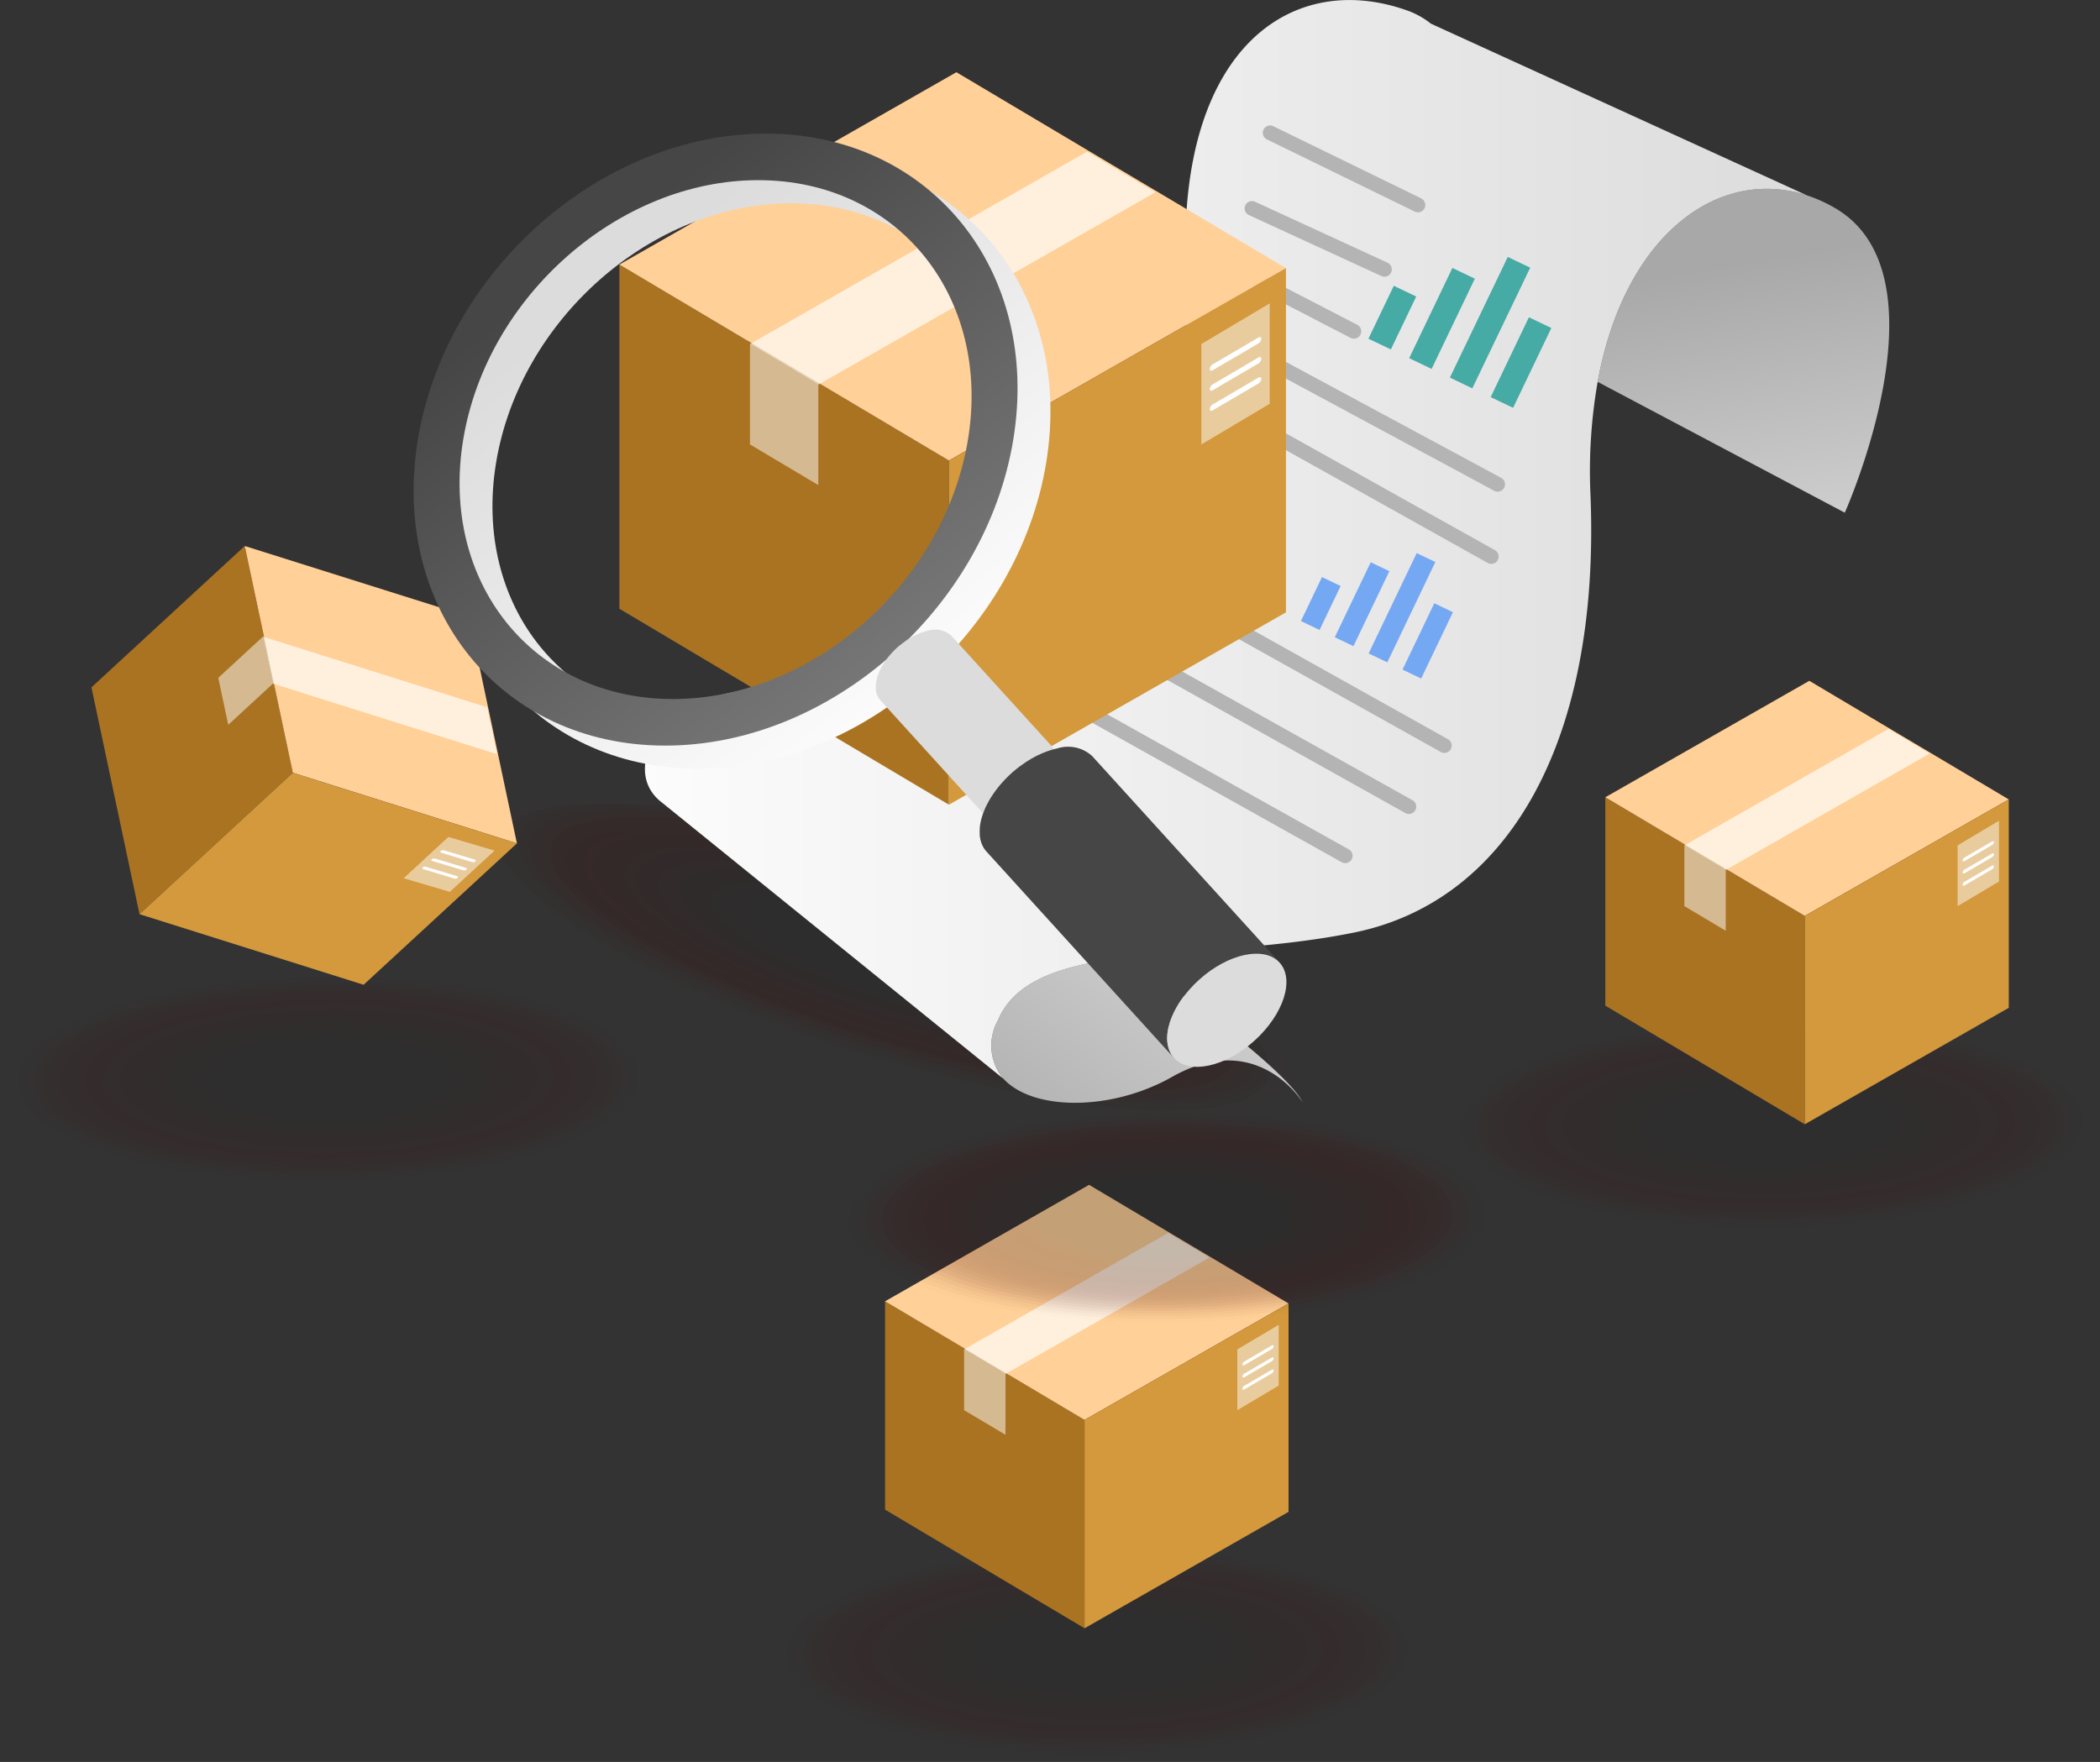 <svg xmlns="http://www.w3.org/2000/svg" xmlns:xlink="http://www.w3.org/1999/xlink" width="143" height="120.001" viewBox="0 0 143 120.001">
  <rect x="0" y="0" width="143" height="120.001" fill="#333333" stroke="none"/>
  <defs>
    <linearGradient id="linear-gradient" x1="0.587" y1="1.003" x2="0.464" y2="0.269" gradientUnits="objectBoundingBox">
      <stop offset="0" stop-color="#cdcdcd"/>
      <stop offset="1" stop-color="#a8a8a8"/>
    </linearGradient>
    <linearGradient id="linear-gradient-2" x1="0.832" y1="0.402" x2="-0.3" y2="1.138" xlink:href="#linear-gradient"/>
    <linearGradient id="linear-gradient-3" y1="0.5" x2="1" y2="0.5" gradientUnits="objectBoundingBox">
      <stop offset="0" stop-color="#fcfcfc"/>
      <stop offset="1" stop-color="#dcdcdc"/>
    </linearGradient>
    <linearGradient id="linear-gradient-4" y1="0.5" x2="1" y2="0.5" gradientUnits="objectBoundingBox">
      <stop offset="0" stop-color="#4a4a4a"/>
      <stop offset="1" stop-color="#a8a8a8"/>
    </linearGradient>
    <linearGradient id="linear-gradient-5" x1="0.821" y1="0.299" x2="-0.188" y2="0.93" xlink:href="#linear-gradient"/>
    <linearGradient id="linear-gradient-6" x1="0.813" y1="0.329" x2="-0.171" y2="0.866" xlink:href="#linear-gradient"/>
    <linearGradient id="linear-gradient-7" x1="0.813" y1="0.329" x2="-0.17" y2="0.866" xlink:href="#linear-gradient"/>
    <linearGradient id="linear-gradient-10" x1="0.818" y1="0.312" x2="-0.181" y2="0.901" xlink:href="#linear-gradient"/>
    <linearGradient id="linear-gradient-11" x1="0.825" y1="0.285" x2="-0.195" y2="0.961" xlink:href="#linear-gradient"/>
    <linearGradient id="linear-gradient-12" x1="0.816" y1="0.321" x2="-0.176" y2="0.882" xlink:href="#linear-gradient"/>
    <linearGradient id="linear-gradient-13" x1="0.79" y1="0.881" x2="0.272" y2="0.201" xlink:href="#linear-gradient-3"/>
    <linearGradient id="linear-gradient-14" x1="0.79" y1="0.881" x2="0.272" y2="0.201" gradientUnits="objectBoundingBox">
      <stop offset="0" stop-color="#777"/>
      <stop offset="1" stop-color="#464646"/>
    </linearGradient>
    <linearGradient id="linear-gradient-15" x1="-19.566" y1="14.415" x2="-19.092" y2="14.415" gradientUnits="objectBoundingBox">
      <stop offset="0" stop-color="#fff"/>
      <stop offset="1" stop-color="#dcdcdc"/>
    </linearGradient>
    <linearGradient id="linear-gradient-16" x1="-13.592" y1="8.604" x2="-13.117" y2="8.604" xlink:href="#linear-gradient-14"/>
  </defs>
  <g id="Group_3558" data-name="Group 3558" transform="translate(-536.393 -368.634)">
    <g id="Group_3543" data-name="Group 3543" transform="translate(588.772 473.547)" opacity="0.17">
      <ellipse id="Ellipse_225" data-name="Ellipse 225" cx="22.282" cy="7.315" rx="22.282" ry="7.315" transform="translate(0 0.458) rotate(-0.59)" fill="#4c0000" opacity="0"/>
      <ellipse id="Ellipse_226" data-name="Ellipse 226" cx="21.708" cy="7.127" rx="21.708" ry="7.127" transform="translate(0.576 0.64) rotate(-0.59)" fill="#4a0101" opacity="0.04"/>
      <ellipse id="Ellipse_227" data-name="Ellipse 227" cx="21.134" cy="6.939" rx="21.134" ry="6.939" transform="translate(1.117 0.856) rotate(-0.573)" fill="#480202" opacity="0.08"/>
      <ellipse id="Ellipse_228" data-name="Ellipse 228" cx="20.56" cy="6.75" rx="20.56" ry="6.75" transform="translate(1.727 1.005) rotate(-0.59)" fill="#460303" opacity="0.12"/>
      <ellipse id="Ellipse_229" data-name="Ellipse 229" cx="19.986" cy="6.562" rx="19.986" ry="6.562" transform="translate(2.303 1.188) rotate(-0.59)" fill="#440404" opacity="0.15"/>
      <ellipse id="Ellipse_230" data-name="Ellipse 230" cx="19.412" cy="6.373" rx="19.412" ry="6.373" transform="translate(2.88 1.371) rotate(-0.59)" fill="#420505" opacity="0.19"/>
      <ellipse id="Ellipse_231" data-name="Ellipse 231" cx="18.838" cy="6.185" rx="18.838" ry="6.185" transform="translate(3.455 1.553) rotate(-0.59)" fill="#400606" opacity="0.23"/>
      <ellipse id="Ellipse_232" data-name="Ellipse 232" cx="18.264" cy="5.996" rx="18.264" ry="5.996" transform="translate(4.031 1.736) rotate(-0.59)" fill="#3e0606" opacity="0.27"/>
      <ellipse id="Ellipse_233" data-name="Ellipse 233" cx="17.69" cy="5.808" rx="17.69" ry="5.808" transform="translate(4.607 1.918) rotate(-0.59)" fill="#3c0707" opacity="0.31"/>
      <ellipse id="Ellipse_234" data-name="Ellipse 234" cx="17.116" cy="5.619" rx="17.116" ry="5.619" transform="translate(5.183 2.101) rotate(-0.59)" fill="#3a0808" opacity="0.35"/>
      <ellipse id="Ellipse_235" data-name="Ellipse 235" cx="16.543" cy="5.431" rx="16.543" ry="5.431" transform="translate(5.759 2.283) rotate(-0.59)" fill="#380909" opacity="0.38"/>
      <ellipse id="Ellipse_236" data-name="Ellipse 236" cx="15.968" cy="5.242" rx="15.968" ry="5.242" transform="translate(6.335 2.466) rotate(-0.59)" fill="#360a0a" opacity="0.42"/>
      <ellipse id="Ellipse_237" data-name="Ellipse 237" cx="15.395" cy="5.054" rx="15.395" ry="5.054" transform="translate(6.91 2.648) rotate(-0.59)" fill="#340b0b" opacity="0.46"/>
      <ellipse id="Ellipse_238" data-name="Ellipse 238" cx="14.82" cy="4.865" rx="14.82" ry="4.865" transform="translate(7.486 2.831) rotate(-0.59)" fill="#330c0c" opacity="0.5"/>
      <ellipse id="Ellipse_239" data-name="Ellipse 239" cx="14.247" cy="4.678" rx="14.247" ry="4.678" transform="translate(8.062 3.013) rotate(-0.59)" fill="#310d0d" opacity="0.54"/>
      <ellipse id="Ellipse_240" data-name="Ellipse 240" cx="13.673" cy="4.489" rx="13.673" ry="4.489" transform="translate(8.638 3.196) rotate(-0.59)" fill="#2f0e0e" opacity="0.58"/>
      <ellipse id="Ellipse_241" data-name="Ellipse 241" cx="13.099" cy="4.301" rx="13.099" ry="4.301" transform="translate(9.214 3.378) rotate(-0.59)" fill="#2d0f0f" opacity="0.62"/>
      <ellipse id="Ellipse_242" data-name="Ellipse 242" cx="12.525" cy="4.112" rx="12.525" ry="4.112" transform="translate(9.79 3.561) rotate(-0.59)" fill="#2b1010" opacity="0.65"/>
      <ellipse id="Ellipse_243" data-name="Ellipse 243" cx="11.951" cy="3.924" rx="11.951" ry="3.924" transform="translate(10.365 3.743) rotate(-0.59)" fill="#291111" opacity="0.69"/>
      <ellipse id="Ellipse_244" data-name="Ellipse 244" cx="11.377" cy="3.735" rx="11.377" ry="3.735" transform="translate(10.942 3.926) rotate(-0.59)" fill="#271212" opacity="0.73"/>
      <ellipse id="Ellipse_245" data-name="Ellipse 245" cx="10.802" cy="3.547" rx="10.802" ry="3.547" transform="translate(11.518 4.109) rotate(-0.59)" fill="#251212" opacity="0.77"/>
      <ellipse id="Ellipse_246" data-name="Ellipse 246" cx="10.229" cy="3.358" rx="10.229" ry="3.358" transform="translate(12.093 4.292) rotate(-0.59)" fill="#231313" opacity="0.81"/>
      <ellipse id="Ellipse_247" data-name="Ellipse 247" cx="9.655" cy="3.17" rx="9.655" ry="3.17" transform="translate(12.669 4.474) rotate(-0.59)" fill="#211414" opacity="0.85"/>
      <ellipse id="Ellipse_248" data-name="Ellipse 248" cx="9.081" cy="2.981" rx="9.081" ry="2.981" transform="translate(13.245 4.657) rotate(-0.59)" fill="#1f1515" opacity="0.88"/>
      <ellipse id="Ellipse_249" data-name="Ellipse 249" cx="8.507" cy="2.793" rx="8.507" ry="2.793" transform="translate(13.82 4.839) rotate(-0.59)" fill="#1d1616" opacity="0.92"/>
      <ellipse id="Ellipse_250" data-name="Ellipse 250" cx="7.933" cy="2.604" rx="7.933" ry="2.604" transform="translate(14.396 5.022) rotate(-0.59)" fill="#1b1717" opacity="0.96"/>
      <ellipse id="Ellipse_251" data-name="Ellipse 251" cx="7.359" cy="2.416" rx="7.359" ry="2.416" transform="translate(14.971 5.204) rotate(-0.59)" fill="#191818"/>
    </g>
    <g id="Group_3544" data-name="Group 3544" transform="translate(634.68 437.651)" opacity="0.17">
      <ellipse id="Ellipse_252" data-name="Ellipse 252" cx="22.282" cy="7.315" rx="22.282" ry="7.315" transform="translate(0 0.458) rotate(-0.59)" fill="#4c0000" opacity="0"/>
      <ellipse id="Ellipse_253" data-name="Ellipse 253" cx="21.708" cy="7.127" rx="21.708" ry="7.127" transform="translate(0.576 0.64) rotate(-0.59)" fill="#4a0101" opacity="0.04"/>
      <ellipse id="Ellipse_254" data-name="Ellipse 254" cx="21.134" cy="6.939" rx="21.134" ry="6.939" transform="translate(1.131 0.868) rotate(-0.573)" fill="#480202" opacity="0.08"/>
      <ellipse id="Ellipse_255" data-name="Ellipse 255" cx="20.56" cy="6.75" rx="20.56" ry="6.75" transform="translate(1.727 1.005) rotate(-0.59)" fill="#460303" opacity="0.12"/>
      <ellipse id="Ellipse_256" data-name="Ellipse 256" cx="19.986" cy="6.562" rx="19.986" ry="6.562" transform="translate(2.303 1.188) rotate(-0.59)" fill="#440404" opacity="0.15"/>
      <ellipse id="Ellipse_257" data-name="Ellipse 257" cx="19.412" cy="6.373" rx="19.412" ry="6.373" transform="translate(2.879 1.371) rotate(-0.59)" fill="#420505" opacity="0.19"/>
      <ellipse id="Ellipse_258" data-name="Ellipse 258" cx="18.838" cy="6.185" rx="18.838" ry="6.185" transform="translate(3.433 1.599) rotate(-0.573)" fill="#400606" opacity="0.23"/>
      <ellipse id="Ellipse_259" data-name="Ellipse 259" cx="18.264" cy="5.996" rx="18.264" ry="5.996" transform="translate(4.031 1.736) rotate(-0.59)" fill="#3e0606" opacity="0.27"/>
      <ellipse id="Ellipse_260" data-name="Ellipse 260" cx="17.69" cy="5.808" rx="17.69" ry="5.808" transform="translate(4.606 1.918) rotate(-0.59)" fill="#3c0707" opacity="0.31"/>
      <ellipse id="Ellipse_261" data-name="Ellipse 261" cx="17.116" cy="5.619" rx="17.116" ry="5.619" transform="translate(5.182 2.101) rotate(-0.59)" fill="#3a0808" opacity="0.35"/>
      <ellipse id="Ellipse_262" data-name="Ellipse 262" cx="16.543" cy="5.431" rx="16.543" ry="5.431" transform="translate(5.758 2.283) rotate(-0.59)" fill="#380909" opacity="0.38"/>
      <ellipse id="Ellipse_263" data-name="Ellipse 263" cx="15.968" cy="5.242" rx="15.968" ry="5.242" transform="translate(6.334 2.466) rotate(-0.59)" fill="#360a0a" opacity="0.42"/>
      <ellipse id="Ellipse_264" data-name="Ellipse 264" cx="15.395" cy="5.054" rx="15.395" ry="5.054" transform="translate(6.91 2.648) rotate(-0.59)" fill="#340b0b" opacity="0.46"/>
      <ellipse id="Ellipse_265" data-name="Ellipse 265" cx="14.82" cy="4.865" rx="14.82" ry="4.865" transform="translate(7.486 2.831) rotate(-0.59)" fill="#330c0c" opacity="0.5"/>
      <ellipse id="Ellipse_266" data-name="Ellipse 266" cx="14.247" cy="4.678" rx="14.247" ry="4.678" transform="translate(8.061 3.013) rotate(-0.59)" fill="#310d0d" opacity="0.54"/>
      <ellipse id="Ellipse_267" data-name="Ellipse 267" cx="13.673" cy="4.489" rx="13.673" ry="4.489" transform="translate(8.637 3.196) rotate(-0.59)" fill="#2f0e0e" opacity="0.58"/>
      <ellipse id="Ellipse_268" data-name="Ellipse 268" cx="13.099" cy="4.301" rx="13.099" ry="4.301" transform="translate(9.213 3.378) rotate(-0.59)" fill="#2d0f0f" opacity="0.62"/>
      <ellipse id="Ellipse_269" data-name="Ellipse 269" cx="12.525" cy="4.112" rx="12.525" ry="4.112" transform="translate(9.789 3.561) rotate(-0.59)" fill="#2b1010" opacity="0.65"/>
      <ellipse id="Ellipse_270" data-name="Ellipse 270" cx="11.951" cy="3.924" rx="11.951" ry="3.924" transform="translate(10.365 3.743) rotate(-0.59)" fill="#291111" opacity="0.69"/>
      <ellipse id="Ellipse_271" data-name="Ellipse 271" cx="11.377" cy="3.735" rx="11.377" ry="3.735" transform="translate(10.941 3.926) rotate(-0.59)" fill="#271212" opacity="0.73"/>
      <ellipse id="Ellipse_272" data-name="Ellipse 272" cx="10.802" cy="3.547" rx="10.802" ry="3.547" transform="translate(11.517 4.109) rotate(-0.59)" fill="#251212" opacity="0.77"/>
      <ellipse id="Ellipse_273" data-name="Ellipse 273" cx="10.229" cy="3.358" rx="10.229" ry="3.358" transform="translate(12.093 4.292) rotate(-0.59)" fill="#231313" opacity="0.81"/>
      <ellipse id="Ellipse_274" data-name="Ellipse 274" cx="9.655" cy="3.17" rx="9.655" ry="3.17" transform="translate(12.669 4.474) rotate(-0.59)" fill="#211414" opacity="0.85"/>
      <ellipse id="Ellipse_275" data-name="Ellipse 275" cx="9.081" cy="2.981" rx="9.081" ry="2.981" transform="translate(13.244 4.657) rotate(-0.59)" fill="#1f1515" opacity="0.88"/>
      <ellipse id="Ellipse_276" data-name="Ellipse 276" cx="8.507" cy="2.793" rx="8.507" ry="2.793" transform="translate(13.82 4.839) rotate(-0.59)" fill="#1d1616" opacity="0.92"/>
      <ellipse id="Ellipse_277" data-name="Ellipse 277" cx="7.933" cy="2.604" rx="7.933" ry="2.604" transform="translate(14.396 5.022) rotate(-0.59)" fill="#1b1717" opacity="0.96"/>
      <ellipse id="Ellipse_278" data-name="Ellipse 278" cx="7.359" cy="2.416" rx="7.359" ry="2.416" transform="translate(14.972 5.204) rotate(-0.59)" fill="#191818"/>
    </g>
    <g id="Group_3545" data-name="Group 3545" transform="translate(536.393 434.559)" opacity="0.17">
      <ellipse id="Ellipse_279" data-name="Ellipse 279" cx="22.282" cy="7.315" rx="22.282" ry="7.315" transform="translate(0 0.458) rotate(-0.59)" fill="#4c0000" opacity="0"/>
      <ellipse id="Ellipse_280" data-name="Ellipse 280" cx="21.708" cy="7.127" rx="21.708" ry="7.127" transform="translate(0.576 0.64) rotate(-0.59)" fill="#4a0101" opacity="0.04"/>
      <ellipse id="Ellipse_281" data-name="Ellipse 281" cx="21.134" cy="6.939" rx="21.134" ry="6.939" transform="translate(1.152 0.823) rotate(-0.59)" fill="#480202" opacity="0.08"/>
      <ellipse id="Ellipse_282" data-name="Ellipse 282" cx="20.56" cy="6.75" rx="20.56" ry="6.75" transform="translate(1.727 1.005) rotate(-0.59)" fill="#460303" opacity="0.12"/>
      <ellipse id="Ellipse_283" data-name="Ellipse 283" cx="19.986" cy="6.562" rx="19.986" ry="6.562" transform="translate(2.303 1.188) rotate(-0.59)" fill="#440404" opacity="0.15"/>
      <ellipse id="Ellipse_284" data-name="Ellipse 284" cx="19.412" cy="6.373" rx="19.412" ry="6.373" transform="translate(2.88 1.371) rotate(-0.59)" fill="#420505" opacity="0.19"/>
      <ellipse id="Ellipse_285" data-name="Ellipse 285" cx="18.838" cy="6.185" rx="18.838" ry="6.185" transform="translate(3.455 1.553) rotate(-0.59)" fill="#400606" opacity="0.23"/>
      <ellipse id="Ellipse_286" data-name="Ellipse 286" cx="18.264" cy="5.996" rx="18.264" ry="5.996" transform="translate(4.031 1.736) rotate(-0.59)" fill="#3e0606" opacity="0.27"/>
      <ellipse id="Ellipse_287" data-name="Ellipse 287" cx="17.69" cy="5.808" rx="17.69" ry="5.808" transform="translate(4.607 1.918) rotate(-0.59)" fill="#3c0707" opacity="0.31"/>
      <ellipse id="Ellipse_288" data-name="Ellipse 288" cx="17.116" cy="5.619" rx="17.116" ry="5.619" transform="translate(5.183 2.101) rotate(-0.59)" fill="#3a0808" opacity="0.35"/>
      <ellipse id="Ellipse_289" data-name="Ellipse 289" cx="16.543" cy="5.431" rx="16.543" ry="5.431" transform="translate(5.759 2.283) rotate(-0.59)" fill="#380909" opacity="0.38"/>
      <ellipse id="Ellipse_290" data-name="Ellipse 290" cx="15.968" cy="5.242" rx="15.968" ry="5.242" transform="translate(6.335 2.466) rotate(-0.59)" fill="#360a0a" opacity="0.42"/>
      <ellipse id="Ellipse_291" data-name="Ellipse 291" cx="15.395" cy="5.054" rx="15.395" ry="5.054" transform="translate(6.91 2.648) rotate(-0.59)" fill="#340b0b" opacity="0.46"/>
      <ellipse id="Ellipse_292" data-name="Ellipse 292" cx="14.82" cy="4.865" rx="14.82" ry="4.865" transform="translate(7.486 2.831) rotate(-0.59)" fill="#330c0c" opacity="0.5"/>
      <ellipse id="Ellipse_293" data-name="Ellipse 293" cx="14.247" cy="4.678" rx="14.247" ry="4.678" transform="translate(8.061 3.013) rotate(-0.59)" fill="#310d0d" opacity="0.54"/>
      <ellipse id="Ellipse_294" data-name="Ellipse 294" cx="13.673" cy="4.489" rx="13.673" ry="4.489" transform="translate(8.612 3.213) rotate(-0.573)" fill="#2f0e0e" opacity="0.58"/>
      <ellipse id="Ellipse_295" data-name="Ellipse 295" cx="13.099" cy="4.301" rx="13.099" ry="4.301" transform="translate(9.213 3.378) rotate(-0.59)" fill="#2d0f0f" opacity="0.62"/>
      <ellipse id="Ellipse_296" data-name="Ellipse 296" cx="12.525" cy="4.112" rx="12.525" ry="4.112" transform="translate(9.789 3.561) rotate(-0.59)" fill="#2b1010" opacity="0.65"/>
      <ellipse id="Ellipse_297" data-name="Ellipse 297" cx="11.951" cy="3.924" rx="11.951" ry="3.924" transform="translate(10.365 3.743) rotate(-0.59)" fill="#291111" opacity="0.69"/>
      <ellipse id="Ellipse_298" data-name="Ellipse 298" cx="11.377" cy="3.735" rx="11.377" ry="3.735" transform="translate(10.941 3.926) rotate(-0.59)" fill="#271212" opacity="0.73"/>
      <ellipse id="Ellipse_299" data-name="Ellipse 299" cx="10.802" cy="3.547" rx="10.802" ry="3.547" transform="translate(11.517 4.109) rotate(-0.59)" fill="#251212" opacity="0.77"/>
      <ellipse id="Ellipse_300" data-name="Ellipse 300" cx="10.229" cy="3.358" rx="10.229" ry="3.358" transform="translate(12.093 4.292) rotate(-0.59)" fill="#231313" opacity="0.81"/>
      <ellipse id="Ellipse_301" data-name="Ellipse 301" cx="9.655" cy="3.17" rx="9.655" ry="3.17" transform="translate(12.669 4.474) rotate(-0.59)" fill="#211414" opacity="0.85"/>
      <ellipse id="Ellipse_302" data-name="Ellipse 302" cx="9.081" cy="2.981" rx="9.081" ry="2.981" transform="translate(13.244 4.657) rotate(-0.59)" fill="#1f1515" opacity="0.88"/>
      <ellipse id="Ellipse_303" data-name="Ellipse 303" cx="8.507" cy="2.793" rx="8.507" ry="2.793" transform="translate(13.82 4.839) rotate(-0.59)" fill="#1d1616" opacity="0.92"/>
      <ellipse id="Ellipse_304" data-name="Ellipse 304" cx="7.933" cy="2.604" rx="7.933" ry="2.604" transform="translate(14.396 5.022) rotate(-0.59)" fill="#1b1717" opacity="0.96"/>
      <ellipse id="Ellipse_305" data-name="Ellipse 305" cx="7.359" cy="2.416" rx="7.359" ry="2.416" transform="translate(14.972 5.204) rotate(-0.59)" fill="#191818"/>
    </g>
    <g id="Group_3546" data-name="Group 3546" transform="translate(566.591 417.669)" opacity="0.24">
      <ellipse id="Ellipse_306" data-name="Ellipse 306" cx="7.329" cy="29.738" rx="7.329" ry="29.738" transform="translate(0 13.951) rotate(-72.46)" fill="#4c0000" opacity="0"/>
      <ellipse id="Ellipse_307" data-name="Ellipse 307" cx="7.14" cy="28.971" rx="7.14" ry="28.971" transform="translate(0.788 14.002) rotate(-72.46)" fill="#4a0101" opacity="0.04"/>
      <ellipse id="Ellipse_308" data-name="Ellipse 308" cx="6.951" cy="28.206" rx="6.951" ry="28.206" transform="translate(1.575 14.052) rotate(-72.46)" fill="#480202" opacity="0.08"/>
      <ellipse id="Ellipse_309" data-name="Ellipse 309" cx="6.737" cy="27.336" rx="6.737" ry="27.336" transform="translate(2.025 14.333) rotate(-72.474)" fill="#460303" opacity="0.12"/>
      <ellipse id="Ellipse_310" data-name="Ellipse 310" cx="6.574" cy="26.674" rx="6.574" ry="26.674" transform="translate(3.149 14.153) rotate(-72.46)" fill="#440404" opacity="0.15"/>
      <ellipse id="Ellipse_311" data-name="Ellipse 311" cx="6.385" cy="25.907" rx="6.385" ry="25.907" transform="translate(3.937 14.204) rotate(-72.46)" fill="#420505" opacity="0.19"/>
      <ellipse id="Ellipse_312" data-name="Ellipse 312" cx="6.196" cy="25.142" rx="6.196" ry="25.142" transform="translate(4.724 14.255) rotate(-72.46)" fill="#400606" opacity="0.23"/>
      <ellipse id="Ellipse_313" data-name="Ellipse 313" cx="6.008" cy="24.375" rx="6.008" ry="24.375" transform="translate(5.511 14.306) rotate(-72.46)" fill="#3e0606" opacity="0.27"/>
      <ellipse id="Ellipse_314" data-name="Ellipse 314" cx="5.819" cy="23.61" rx="5.819" ry="23.61" transform="translate(6.298 14.357) rotate(-72.46)" fill="#3c0707" opacity="0.31"/>
      <ellipse id="Ellipse_315" data-name="Ellipse 315" cx="5.609" cy="22.758" rx="5.609" ry="22.758" transform="translate(6.731 14.637) rotate(-72.474)" fill="#3a0808" opacity="0.35"/>
      <ellipse id="Ellipse_316" data-name="Ellipse 316" cx="5.441" cy="22.078" rx="5.441" ry="22.078" transform="translate(7.873 14.459) rotate(-72.46)" fill="#380909" opacity="0.38"/>
      <ellipse id="Ellipse_317" data-name="Ellipse 317" cx="5.252" cy="21.311" rx="5.252" ry="21.311" transform="translate(8.66 14.51) rotate(-72.46)" fill="#360a0a" opacity="0.42"/>
      <ellipse id="Ellipse_318" data-name="Ellipse 318" cx="5.064" cy="20.546" rx="5.064" ry="20.546" transform="translate(9.447 14.56) rotate(-72.46)" fill="#340b0b" opacity="0.46"/>
      <ellipse id="Ellipse_319" data-name="Ellipse 319" cx="4.875" cy="19.779" rx="4.875" ry="19.779" transform="translate(10.235 14.611) rotate(-72.46)" fill="#330c0c" opacity="0.5"/>
      <ellipse id="Ellipse_320" data-name="Ellipse 320" cx="4.686" cy="19.014" rx="4.686" ry="19.014" transform="translate(11.022 14.662) rotate(-72.46)" fill="#310d0d" opacity="0.54"/>
      <ellipse id="Ellipse_321" data-name="Ellipse 321" cx="4.497" cy="18.247" rx="4.497" ry="18.247" transform="translate(11.81 14.713) rotate(-72.46)" fill="#2f0e0e" opacity="0.58"/>
      <ellipse id="Ellipse_322" data-name="Ellipse 322" cx="4.308" cy="17.482" rx="4.308" ry="17.482" transform="translate(12.597 14.764) rotate(-72.46)" fill="#2d0f0f" opacity="0.62"/>
      <ellipse id="Ellipse_323" data-name="Ellipse 323" cx="4.119" cy="16.715" rx="4.119" ry="16.715" transform="translate(13.384 14.814) rotate(-72.46)" fill="#2b1010" opacity="0.65"/>
      <ellipse id="Ellipse_324" data-name="Ellipse 324" cx="3.931" cy="15.95" rx="3.931" ry="15.95" transform="translate(14.171 14.865) rotate(-72.46)" fill="#291111" opacity="0.69"/>
      <ellipse id="Ellipse_325" data-name="Ellipse 325" cx="3.742" cy="15.183" rx="3.742" ry="15.183" transform="translate(14.959 14.916) rotate(-72.46)" fill="#271212" opacity="0.73"/>
      <ellipse id="Ellipse_326" data-name="Ellipse 326" cx="3.553" cy="14.418" rx="3.553" ry="14.418" transform="translate(15.746 14.967) rotate(-72.46)" fill="#251212" opacity="0.77"/>
      <ellipse id="Ellipse_327" data-name="Ellipse 327" cx="3.364" cy="13.651" rx="3.364" ry="13.651" transform="translate(16.533 15.018) rotate(-72.46)" fill="#231313" opacity="0.81"/>
      <ellipse id="Ellipse_328" data-name="Ellipse 328" cx="3.175" cy="12.886" rx="3.175" ry="12.886" transform="translate(17.32 15.068) rotate(-72.46)" fill="#211414" opacity="0.85"/>
      <ellipse id="Ellipse_329" data-name="Ellipse 329" cx="2.987" cy="12.119" rx="2.987" ry="12.119" transform="translate(18.108 15.12) rotate(-72.46)" fill="#1f1515" opacity="0.88"/>
      <ellipse id="Ellipse_330" data-name="Ellipse 330" cx="2.798" cy="11.353" rx="2.798" ry="11.353" transform="translate(18.895 15.171) rotate(-72.46)" fill="#1d1616" opacity="0.92"/>
      <ellipse id="Ellipse_331" data-name="Ellipse 331" cx="2.61" cy="10.587" rx="2.61" ry="10.587" transform="translate(19.682 15.222) rotate(-72.46)" fill="#1b1717" opacity="0.96"/>
      <ellipse id="Ellipse_332" data-name="Ellipse 332" cx="2.421" cy="9.821" rx="2.421" ry="9.821" transform="translate(20.47 15.272) rotate(-72.46)" fill="#191818"/>
    </g>
    <g id="Group_3547" data-name="Group 3547" transform="translate(596.662 449.33)" style="mix-blend-mode: normal;isolation: isolate">
      <path id="Path_5617" data-name="Path 5617" d="M1452.273,1703.77l-13.583-8.079V1681.5l13.583,8.079Z" transform="translate(-1438.69 -1673.569)" fill="#aa7322"/>
      <path id="Path_5618" data-name="Path 5618" d="M1452.273,1578.421l-13.583-8.079,13.892-7.932,13.583,8.079Z" transform="translate(-1438.69 -1562.41)" fill="#ffd097"/>
      <path id="Path_5619" data-name="Path 5619" d="M1656.232,1683.72v14.192l-13.892,7.931v-14.191Z" transform="translate(-1628.757 -1675.64)" fill="#d3993c"/>
    </g>
    <g id="Group_3548" data-name="Group 3548" transform="translate(602.045 452.606)" opacity="0.67">
      <path id="Path_5620" data-name="Path 5620" d="M1522.216,1621.207l-2.817-1.676,13.892-7.932,2.817,1.676Z" transform="translate(-1519.4 -1611.6)" fill="#fff"/>
    </g>
    <path id="Path_5621" data-name="Path 5621" d="M1519.4,1734.829l2.817,1.676v-4.139l-2.817-1.676Z" transform="translate(-917.355 -1270.152)" fill="#fff" opacity="0.5"/>
    <path id="Path_5622" data-name="Path 5622" d="M1801.177,1709.669l-2.817,1.676v-4.139l2.817-1.676Z" transform="translate(-1177.709 -1246.668)" fill="#fff" opacity="0.5"/>
    <path id="Path_5623" data-name="Path 5623" d="M1805.543,1726.637l-1.882,1.1c-.067.039-.121.017-.121-.05h0a.257.257,0,0,1,.121-.193l1.882-1.1c.067-.039.121-.017.121.051h0A.254.254,0,0,1,1805.543,1726.637Z" transform="translate(-1182.543 -1266.124)" fill="#fff"/>
    <path id="Path_5624" data-name="Path 5624" d="M1805.543,1739.046l-1.882,1.1c-.067.039-.121.017-.121-.051h0a.257.257,0,0,1,.121-.193l1.882-1.1c.067-.039.121-.017.121.05h0A.255.255,0,0,1,1805.543,1739.046Z" transform="translate(-1182.543 -1277.708)" fill="#fff"/>
    <path id="Path_5625" data-name="Path 5625" d="M1805.543,1751.457l-1.882,1.1c-.067.039-.121.017-.121-.051h0a.257.257,0,0,1,.121-.193l1.882-1.1c.067-.039.121-.017.121.05h0A.255.255,0,0,1,1805.543,1751.457Z" transform="translate(-1182.543 -1289.291)" fill="#fff"/>
    <g id="Group_3549" data-name="Group 3549" transform="translate(645.707 415.003)" style="mix-blend-mode: normal;isolation: isolate">
      <path id="Path_5626" data-name="Path 5626" d="M2187.613,1188.341l-13.583-8.079V1166.07l13.583,8.08Z" transform="translate(-2174.03 -1158.139)" fill="#aa7322"/>
      <path id="Path_5627" data-name="Path 5627" d="M2187.613,1063l-13.583-8.08,13.892-7.931,13.583,8.079Z" transform="translate(-2174.03 -1046.99)" fill="#ffd097"/>
      <path id="Path_5628" data-name="Path 5628" d="M2391.572,1168.3v14.191l-13.892,7.932v-14.191Z" transform="translate(-2364.097 -1160.22)" fill="#d3993c"/>
    </g>
    <g id="Group_3550" data-name="Group 3550" transform="translate(651.091 418.279)" opacity="0.67">
      <path id="Path_5629" data-name="Path 5629" d="M2257.557,1105.787l-2.817-1.675,13.892-7.932,2.817,1.676Z" transform="translate(-2254.74 -1096.18)" fill="#fff"/>
    </g>
    <path id="Path_5630" data-name="Path 5630" d="M2254.74,1219.409l2.817,1.675v-4.139l-2.817-1.675Z" transform="translate(-1603.649 -789.06)" fill="#fff" opacity="0.5"/>
    <path id="Path_5631" data-name="Path 5631" d="M2536.517,1194.249l-2.817,1.676v-4.139l2.817-1.676Z" transform="translate(-1864.003 -765.576)" fill="#fff" opacity="0.5"/>
    <path id="Path_5632" data-name="Path 5632" d="M2540.884,1211.212l-1.883,1.1c-.067.039-.121.017-.121-.05h0a.257.257,0,0,1,.121-.193l1.883-1.1c.067-.039.121-.017.121.05h0A.256.256,0,0,1,2540.884,1211.212Z" transform="translate(-1868.838 -785.027)" fill="#fff"/>
    <path id="Path_5633" data-name="Path 5633" d="M2540.884,1223.622l-1.883,1.1c-.067.039-.121.017-.121-.05h0a.256.256,0,0,1,.121-.192l1.883-1.1c.067-.04.121-.017.121.05h0A.256.256,0,0,1,2540.884,1223.622Z" transform="translate(-1868.838 -796.611)" fill="#fff"/>
    <path id="Path_5634" data-name="Path 5634" d="M2540.884,1236.032l-1.883,1.1c-.067.039-.121.017-.121-.05h0a.257.257,0,0,1,.121-.193l1.883-1.1c.067-.039.121-.017.121.05h0A.256.256,0,0,1,2540.884,1236.032Z" transform="translate(-1868.838 -808.195)" fill="#fff"/>
    <path id="Path_5635" data-name="Path 5635" d="M2183.028,565.944l-16.828-8.911c1.845-10.1,8.285-14.666,14.26-12.7a10.091,10.091,0,0,1,1.9.861C2190.264,549.793,2183.028,565.944,2183.028,565.944Z" transform="translate(-1521.014 -162.392)" fill="url(#linear-gradient)"/>
    <path id="Path_5636" data-name="Path 5636" d="M1568.7,1339.193c-.208-.333-3.259-4.946-8.922-1.738-4.115,2.331-9.461,2.308-11.462.117a3.518,3.518,0,0,1-.383-3.974c1.192-2.842,4.586-3.811,8.99-4.329l.1.067C1562.512,1333.268,1567.744,1337.335,1568.7,1339.193Z" transform="translate(-943.591 -895.467)" fill="url(#linear-gradient-2)"/>
    <path id="Path_5637" data-name="Path 5637" d="M1272.641,364.089c-5.976-1.969-12.415,2.6-14.26,12.7a35.259,35.259,0,0,0-.488,7.714c.667,16.758-5.594,27.664-16.115,29.793-5.245,1.06-10.689,1.129-15.125,1.641-.043,0-.084.009-.127.015-4.4.518-7.8,1.487-8.99,4.329a3.523,3.523,0,0,0,.383,3.974l-23.226-18.793c-1.127-.845-1.571-2.188-.808-4.007,2.165-5.166,12.391-3.484,21.894-5.406s15.159-11.772,14.559-26.907,7.252-20.415,15.038-17.661a5.486,5.486,0,0,1,1.642.905Z" transform="translate(-613.195 17.855)" fill="url(#linear-gradient-3)"/>
    <path id="Path_5638" data-name="Path 5638" d="M1688.727,1329.06l-.029.084c-.032-.023-.067-.047-.1-.067C1688.642,1329.069,1688.683,1329.064,1688.727,1329.06Z" transform="translate(-1075.27 -895.271)" fill="url(#linear-gradient-4)"/>
    <line id="Line_451" data-name="Line 451" x2="10.068" y2="4.916" transform="translate(622.882 377.679)" stroke="#b5b4b4" stroke-linecap="round" stroke-linejoin="round" stroke-width="1" fill="url(#linear-gradient-5)"/>
    <line id="Line_452" data-name="Line 452" x2="17.6" y2="9.842" transform="translate(620.345 396.698)" stroke="#b5b4b4" stroke-linecap="round" stroke-linejoin="round" stroke-width="1" fill="url(#linear-gradient-6)"/>
    <line id="Line_453" data-name="Line 453" x2="17.6" y2="9.843" transform="translate(617.148 409.572)" stroke="#b5b4b4" stroke-linecap="round" stroke-linejoin="round" stroke-width="1" fill="url(#linear-gradient-7)"/>
    <line id="Line_454" data-name="Line 454" x2="17.6" y2="9.843" transform="translate(614.732 413.729)" stroke="#b5b4b4" stroke-linecap="round" stroke-linejoin="round" stroke-width="1" fill="url(#linear-gradient-7)"/>
    <line id="Line_455" data-name="Line 455" x2="17.6" y2="9.842" transform="translate(610.399 417.079)" stroke="#b5b4b4" stroke-linecap="round" stroke-linejoin="round" stroke-width="1" fill="url(#linear-gradient-6)"/>
    <line id="Line_456" data-name="Line 456" x2="7.374" y2="3.816" transform="translate(621.214 387.384)" stroke="#b5b4b4" stroke-linecap="round" stroke-linejoin="round" stroke-width="1" fill="url(#linear-gradient-10)"/>
    <line id="Line_457" data-name="Line 457" x2="9.022" y2="4.152" transform="translate(621.646 382.828)" stroke="#b5b4b4" stroke-linecap="round" stroke-linejoin="round" stroke-width="1" fill="url(#linear-gradient-11)"/>
    <line id="Line_458" data-name="Line 458" x2="16.885" y2="9.096" transform="translate(621.492 392.523)" stroke="#b5b4b4" stroke-linecap="round" stroke-linejoin="round" stroke-width="1" fill="url(#linear-gradient-12)"/>
    <g id="Group_3551" data-name="Group 3551" transform="translate(578.57 373.549)" style="mix-blend-mode: normal;isolation: isolate">
      <path id="Path_5639" data-name="Path 5639" d="M1189.88,658.1l-22.44-13.347V621.31l22.44,13.348Z" transform="translate(-1167.44 -608.208)" fill="#aa7322"/>
      <path id="Path_5640" data-name="Path 5640" d="M1189.88,451.031l-22.44-13.348,22.95-13.1,22.44,13.348Z" transform="translate(-1167.44 -424.58)" fill="#ffd097"/>
      <path id="Path_5641" data-name="Path 5641" d="M1526.83,624.99v23.444l-22.95,13.1V638.093Z" transform="translate(-1481.44 -611.643)" fill="#d3993c"/>
    </g>
    <g id="Group_3552" data-name="Group 3552" transform="translate(587.464 378.962)" opacity="0.67">
      <path id="Path_5642" data-name="Path 5642" d="M1305.433,521.72l-4.653-2.768,22.949-13.1,4.654,2.768Z" transform="translate(-1300.78 -505.85)" fill="#fff"/>
    </g>
    <path id="Path_5643" data-name="Path 5643" d="M1300.78,709.418l4.653,2.769v-6.839l-4.653-2.768Z" transform="translate(-713.317 -310.515)" fill="#fff" opacity="0.5"/>
    <path id="Path_5644" data-name="Path 5644" d="M1766.283,667.858l-4.653,2.768v-6.838l4.653-2.768Z" transform="translate(-1143.429 -271.723)" fill="#fff" opacity="0.5"/>
    <path id="Path_5645" data-name="Path 5645" d="M1773.51,695.924l-3.11,1.824c-.111.067-.2.027-.2-.083h0a.422.422,0,0,1,.2-.318l3.11-1.824c.11-.067.2-.027.2.083h0A.423.423,0,0,1,1773.51,695.924Z" transform="translate(-1151.427 -303.898)" fill="#fff"/>
    <path id="Path_5646" data-name="Path 5646" d="M1773.51,716.374l-3.11,1.824c-.111.067-.2.027-.2-.083h0a.423.423,0,0,1,.2-.318l3.11-1.824c.11-.067.2-.027.2.083h0A.423.423,0,0,1,1773.51,716.374Z" transform="translate(-1151.427 -322.986)" fill="#fff"/>
    <path id="Path_5647" data-name="Path 5647" d="M1773.51,736.924l-3.11,1.824c-.111.067-.2.028-.2-.083h0a.42.42,0,0,1,.2-.318l3.11-1.825c.11-.067.2-.027.2.083h0a.422.422,0,0,1-.2.318Z" transform="translate(-1151.427 -342.168)" fill="#fff"/>
    <g id="Group_3553" data-name="Group 3553" transform="translate(542.62 405.82)" style="mix-blend-mode: normal;isolation: isolate">
      <path id="Path_5648" data-name="Path 5648" d="M631.713,934.185l-3.273-15.446,10.439-9.629,3.273,15.445Z" transform="translate(-628.44 -909.11)" fill="#aa7322"/>
      <path id="Path_5649" data-name="Path 5649" d="M788.223,924.555,784.95,909.11l15.261,4.808,3.273,15.446Z" transform="translate(-774.511 -909.11)" fill="#ffd097"/>
      <path id="Path_5650" data-name="Path 5650" d="M703.21,1145.829l-10.44,9.629-15.261-4.808,10.439-9.629Z" transform="translate(-674.237 -1125.574)" fill="#d3993c"/>
    </g>
    <g id="Group_3554" data-name="Group 3554" transform="translate(554.301 411.992)" opacity="0.67">
      <path id="Path_5651" data-name="Path 5651" d="M804.259,1004.983l-.679-3.2,15.261,4.808.678,3.2Z" transform="translate(-803.58 -1001.78)" fill="#fff"/>
    </g>
    <path id="Path_5652" data-name="Path 5652" d="M757.93,1004.589l.679,3.2,3.045-2.809-.679-3.2Z" transform="translate(-206.674 -589.789)" fill="#fff" opacity="0.5"/>
    <path id="Path_5653" data-name="Path 5653" d="M950.354,1210.428l-3.144-.93,3.045-2.809,3.143.929Z" transform="translate(-383.329 -781.051)" fill="#fff" opacity="0.5"/>
    <path id="Path_5654" data-name="Path 5654" d="M986.8,1221.016l-2.09-.631c-.074-.023-.095-.078-.045-.123h0a.255.255,0,0,1,.224-.041l2.09.631c.074.023.095.078.045.123h0A.256.256,0,0,1,986.8,1221.016Z" transform="translate(-418.26 -793.671)" fill="#fff"/>
    <path id="Path_5655" data-name="Path 5655" d="M977.684,1229.437l-2.09-.631c-.074-.023-.094-.078-.045-.123h0a.256.256,0,0,1,.224-.041l2.09.631c.074.023.095.078.045.123h0A.254.254,0,0,1,977.684,1229.437Z" transform="translate(-409.752 -801.531)" fill="#fff"/>
    <path id="Path_5656" data-name="Path 5656" d="M968.569,1237.856l-2.09-.631c-.074-.023-.095-.078-.045-.123h0a.253.253,0,0,1,.223-.041l2.09.631c.074.023.094.078.045.123h0A.256.256,0,0,1,968.569,1237.856Z" transform="translate(-401.246 -809.389)" fill="#fff"/>
    <g id="Group_3555" data-name="Group 3555" transform="translate(593.522 443.987)" opacity="0.26">
      <ellipse id="Ellipse_333" data-name="Ellipse 333" cx="22.282" cy="7.315" rx="22.282" ry="7.315" transform="translate(0 0.458) rotate(-0.59)" fill="#4c0000" opacity="0"/>
      <ellipse id="Ellipse_334" data-name="Ellipse 334" cx="21.708" cy="7.127" rx="21.708" ry="7.127" transform="translate(0.55 0.673) rotate(-0.573)" fill="#4a0101" opacity="0.04"/>
      <ellipse id="Ellipse_335" data-name="Ellipse 335" cx="21.134" cy="6.939" rx="21.134" ry="6.939" transform="translate(1.152 0.823) rotate(-0.59)" fill="#480202" opacity="0.08"/>
      <ellipse id="Ellipse_336" data-name="Ellipse 336" cx="20.56" cy="6.75" rx="20.56" ry="6.75" transform="translate(1.727 1.005) rotate(-0.59)" fill="#460303" opacity="0.12"/>
      <ellipse id="Ellipse_337" data-name="Ellipse 337" cx="19.986" cy="6.562" rx="19.986" ry="6.562" transform="translate(2.303 1.188) rotate(-0.59)" fill="#440404" opacity="0.15"/>
      <ellipse id="Ellipse_338" data-name="Ellipse 338" cx="19.412" cy="6.373" rx="19.412" ry="6.373" transform="translate(2.879 1.371) rotate(-0.59)" fill="#420505" opacity="0.19"/>
      <ellipse id="Ellipse_339" data-name="Ellipse 339" cx="18.838" cy="6.185" rx="18.838" ry="6.185" transform="translate(3.454 1.553) rotate(-0.59)" fill="#400606" opacity="0.23"/>
      <ellipse id="Ellipse_340" data-name="Ellipse 340" cx="18.264" cy="5.996" rx="18.264" ry="5.996" transform="translate(4.031 1.736) rotate(-0.59)" fill="#3e0606" opacity="0.27"/>
      <ellipse id="Ellipse_341" data-name="Ellipse 341" cx="17.69" cy="5.808" rx="17.69" ry="5.808" transform="translate(4.606 1.918) rotate(-0.59)" fill="#3c0707" opacity="0.31"/>
      <ellipse id="Ellipse_342" data-name="Ellipse 342" cx="17.116" cy="5.619" rx="17.116" ry="5.619" transform="translate(5.182 2.101) rotate(-0.59)" fill="#3a0808" opacity="0.35"/>
      <ellipse id="Ellipse_343" data-name="Ellipse 343" cx="16.543" cy="5.431" rx="16.543" ry="5.431" transform="translate(5.758 2.283) rotate(-0.59)" fill="#380909" opacity="0.38"/>
      <ellipse id="Ellipse_344" data-name="Ellipse 344" cx="15.968" cy="5.242" rx="15.968" ry="5.242" transform="translate(6.334 2.466) rotate(-0.59)" fill="#360a0a" opacity="0.42"/>
      <ellipse id="Ellipse_345" data-name="Ellipse 345" cx="15.395" cy="5.054" rx="15.395" ry="5.054" transform="translate(6.91 2.649) rotate(-0.59)" fill="#340b0b" opacity="0.46"/>
      <ellipse id="Ellipse_346" data-name="Ellipse 346" cx="14.82" cy="4.865" rx="14.82" ry="4.865" transform="translate(7.486 2.831) rotate(-0.59)" fill="#330c0c" opacity="0.5"/>
      <ellipse id="Ellipse_347" data-name="Ellipse 347" cx="14.247" cy="4.678" rx="14.247" ry="4.678" transform="translate(8.061 3.013) rotate(-0.59)" fill="#310d0d" opacity="0.54"/>
      <ellipse id="Ellipse_348" data-name="Ellipse 348" cx="13.673" cy="4.489" rx="13.673" ry="4.489" transform="translate(8.637 3.196) rotate(-0.59)" fill="#2f0e0e" opacity="0.58"/>
      <ellipse id="Ellipse_349" data-name="Ellipse 349" cx="13.099" cy="4.301" rx="13.099" ry="4.301" transform="translate(9.213 3.378) rotate(-0.59)" fill="#2d0f0f" opacity="0.62"/>
      <ellipse id="Ellipse_350" data-name="Ellipse 350" cx="12.525" cy="4.112" rx="12.525" ry="4.112" transform="translate(9.789 3.561) rotate(-0.59)" fill="#2b1010" opacity="0.65"/>
      <ellipse id="Ellipse_351" data-name="Ellipse 351" cx="11.951" cy="3.924" rx="11.951" ry="3.924" transform="translate(10.365 3.743) rotate(-0.59)" fill="#291111" opacity="0.69"/>
      <ellipse id="Ellipse_352" data-name="Ellipse 352" cx="11.377" cy="3.735" rx="11.377" ry="3.735" transform="translate(10.941 3.926) rotate(-0.59)" fill="#271212" opacity="0.73"/>
      <ellipse id="Ellipse_353" data-name="Ellipse 353" cx="10.802" cy="3.547" rx="10.802" ry="3.547" transform="translate(11.491 4.145) rotate(-0.573)" fill="#251212" opacity="0.77"/>
      <ellipse id="Ellipse_354" data-name="Ellipse 354" cx="10.229" cy="3.358" rx="10.229" ry="3.358" transform="translate(12.092 4.291) rotate(-0.59)" fill="#231313" opacity="0.81"/>
      <ellipse id="Ellipse_355" data-name="Ellipse 355" cx="9.655" cy="3.17" rx="9.655" ry="3.17" transform="translate(12.668 4.474) rotate(-0.59)" fill="#211414" opacity="0.85"/>
      <ellipse id="Ellipse_356" data-name="Ellipse 356" cx="9.081" cy="2.981" rx="9.081" ry="2.981" transform="translate(13.244 4.656) rotate(-0.59)" fill="#1f1515" opacity="0.88"/>
      <ellipse id="Ellipse_357" data-name="Ellipse 357" cx="8.507" cy="2.793" rx="8.507" ry="2.793" transform="translate(13.82 4.839) rotate(-0.59)" fill="#1d1616" opacity="0.92"/>
      <ellipse id="Ellipse_358" data-name="Ellipse 358" cx="7.933" cy="2.604" rx="7.933" ry="2.604" transform="translate(14.395 5.022) rotate(-0.59)" fill="#1b1717" opacity="0.96"/>
      <ellipse id="Ellipse_359" data-name="Ellipse 359" cx="7.359" cy="2.416" rx="7.359" ry="2.416" transform="translate(14.971 5.204) rotate(-0.59)" fill="#191818"/>
    </g>
    <path id="Path_5657" data-name="Path 5657" d="M1014.895,511.05c-11.2,0-21.81,9.331-23.7,20.841s5.652,20.841,16.845,20.841,21.81-9.331,23.7-20.841S1026.091,511.05,1014.895,511.05Zm13.759,20.843c-1.605,9.758-10.605,17.669-20.094,17.669s-15.887-7.913-14.281-17.669,10.605-17.669,20.094-17.669S1030.26,522.133,1028.654,531.893Z" transform="translate(-424.106 -131.742)" fill="url(#linear-gradient-13)"/>
    <path id="Path_5658" data-name="Path 5658" d="M981.325,487.39c-11.2,0-21.81,9.331-23.7,20.841s5.648,20.841,16.845,20.841,21.81-9.331,23.7-20.842S992.522,487.39,981.325,487.39Zm13.759,20.841c-1.605,9.758-10.6,17.669-20.094,17.669s-15.886-7.911-14.278-17.669,10.6-17.67,20.091-17.67,15.886,7.912,14.281,17.67Z" transform="translate(-392.777 -109.657)" fill="url(#linear-gradient-14)"/>
    <g id="Group_3556" data-name="Group 3556" transform="translate(596.032 411.534)" style="mix-blend-mode: normal;isolation: isolate">
      <path id="Path_5659" data-name="Path 5659" d="M1438.111,1009.1c-.01-.013-.021-.025-.03-.039l-.025-.035-.027-.041c-.008-.012-.015-.025-.023-.038l-.023-.043-.019-.041c-.007-.014-.014-.03-.02-.045l-.017-.042-.018-.051c0-.014-.009-.029-.013-.043l-.014-.053c0-.015-.007-.029-.01-.044s-.009-.045-.012-.067,0-.027-.007-.041-.006-.051-.008-.078v-.034c0-.042,0-.085,0-.133v-.034a.711.711,0,0,1,.005-.1l0-.049a.515.515,0,0,1,.007-.062l.008-.057a.451.451,0,0,1,.011-.067c0-.024.007-.039.011-.059s.01-.044.015-.067.01-.041.016-.061.012-.045.019-.067.015-.057.025-.085c.025-.078.054-.155.086-.233l.025-.061c.03-.067.061-.137.095-.206l.013-.027c.039-.078.083-.156.128-.233.007-.011.014-.023.021-.035.045-.073.091-.147.141-.219l.023-.033c.05-.072.1-.143.157-.213l.035-.043c.047-.059.1-.117.146-.175l.043-.05c.059-.067.12-.133.182-.194l.035-.035c.067-.067.133-.129.2-.19l.02-.018c.051-.046.1-.09.156-.133s.085-.07.128-.1l.12-.092c.044-.033.088-.067.134-.1s.119-.083.179-.121l.013-.009c.077-.049.156-.1.235-.14l.037-.021q.113-.062.227-.117l.067-.03c.063-.029.127-.057.192-.083l.055-.023c.059-.023.119-.042.178-.061.029-.01.058-.021.087-.029.088-.027.175-.049.261-.067a1.632,1.632,0,0,1,1.615.35l-8.589-9.457a1.63,1.63,0,0,0-1.615-.349c-.087.019-.174.041-.262.067-.029.009-.057.019-.086.029-.051.017-.1.032-.153.051l-.025.011c-.019.007-.037.015-.056.023-.067.025-.129.053-.192.083l-.067.031-.044.02c-.062.03-.122.063-.183.1l-.037.021-.088.05c-.049.029-.1.059-.146.09l-.014.009-.117.077c-.021.014-.041.031-.062.045-.045.031-.089.063-.133.1-.021.016-.042.03-.067.046l-.056.046c-.043.034-.086.067-.129.1l-.067.052c-.031.027-.061.054-.091.081l-.021.018q-.068.062-.133.126l-.067.067-.035.035c-.052.053-.1.107-.154.162l-.028.032-.043.05c-.05.058-.1.116-.146.175l-.035.043-.017.021q-.073.1-.14.192l-.023.033c-.049.072-.1.145-.141.219-.007.012-.014.024-.021.035s-.019.033-.029.049c-.035.061-.067.123-.1.185l-.013.027c-.034.067-.067.137-.095.206l-.025.061c-.031.078-.061.155-.085.233,0,.015-.009.029-.013.044l-.011.041-.019.067c-.006.022-.01.041-.015.061s-.01.044-.015.067-.007.039-.011.059-.007.043-.011.067-.006.039-.009.057,0,.042-.007.062a.071.071,0,0,1,0,.026c0,.009,0,.015,0,.023,0,.035,0,.07-.005.1v.2a.6.6,0,0,0,.008.077.305.305,0,0,0,.007.041c0,.014.008.045.013.067v.018a.175.175,0,0,0,.007.026l.014.053.014.044.017.05.008.023c0,.007.006.013.009.019l.02.045.019.041c.007.013.015.029.024.043l.012.023.01.015c.009.014.018.028.027.041l.025.035.03.039.018.023.019.022,8.589,9.457A.146.146,0,0,0,1438.111,1009.1Z" transform="translate(-1429.25 -994.915)" fill="url(#linear-gradient-15)"/>
      <path id="Path_5661" data-name="Path 5661" d="M3.257,0c1.8,0,3.258.847,3.259,1.889S5.059,3.777,3.26,3.776,0,2.929,0,1.887,1.458,0,3.257,0Z" transform="translate(7.634 12.831) rotate(-42.04)" fill="#dcdcdc"/>
    </g>
    <g id="Group_3557" data-name="Group 3557" transform="translate(603.1 419.527)" style="mix-blend-mode: normal;isolation: isolate">
      <path id="Path_5660" data-name="Path 5660" d="M1548.4,1136.007l-.045-.057c-.015-.019-.025-.035-.037-.053l-.041-.061c-.013-.021-.022-.037-.033-.057s-.024-.042-.034-.067-.02-.039-.029-.06-.021-.045-.03-.067-.017-.041-.025-.062-.018-.05-.026-.075-.014-.043-.02-.067-.014-.053-.021-.079-.011-.043-.015-.067-.013-.067-.018-.1a.493.493,0,0,0-.01-.061c-.005-.038-.009-.077-.012-.116,0-.017,0-.033-.005-.05,0-.067-.006-.128-.005-.193v-.051a1.466,1.466,0,0,1,.008-.154.674.674,0,0,1,.006-.073c0-.025.007-.061.011-.092s.007-.057.012-.086.011-.063.017-.095.011-.059.017-.089.015-.067.022-.1.015-.06.023-.091.018-.067.027-.1.023-.084.037-.127c.037-.115.08-.231.127-.346.012-.03.025-.061.037-.09.044-.1.091-.2.141-.306.007-.013.013-.027.02-.041.059-.116.124-.232.191-.346l.032-.053q.1-.164.209-.326l.035-.049c.074-.107.152-.212.233-.317l.052-.067q.105-.133.217-.26c.021-.025.043-.05.067-.075.087-.1.177-.194.266-.288l.051-.052c.1-.1.194-.19.295-.282l.031-.027c.075-.067.153-.133.231-.2.063-.053.126-.1.191-.155s.118-.092.178-.133.133-.1.2-.142c.088-.062.177-.123.267-.181l.02-.013c.115-.073.232-.142.349-.207l.055-.032c.112-.061.224-.118.334-.173l.1-.045q.143-.066.286-.123l.083-.034c.089-.034.177-.063.267-.092.043-.014.086-.031.129-.043q.2-.059.388-.1a2.424,2.424,0,0,1,2.4.519l-12.768-14.055a2.433,2.433,0,0,0-2.4-.519c-.129.027-.259.062-.389.1-.042.013-.085.029-.129.043-.075.025-.151.048-.226.077l-.039.015-.083.034c-.1.038-.191.079-.286.123l-.1.045-.067.031c-.091.044-.181.092-.271.142l-.055.031-.133.074-.218.133-.02.013q-.088.056-.174.114c-.031.021-.061.045-.093.067-.067.046-.133.093-.2.142-.031.023-.066.045-.094.067s-.056.046-.084.067c-.067.051-.128.1-.191.155-.032.026-.067.051-.1.077-.046.04-.091.081-.133.121l-.03.027c-.067.061-.134.123-.2.187-.032.031-.062.067-.095.095l-.051.052c-.078.079-.154.159-.227.24-.015.015-.028.032-.042.048l-.067.074q-.112.128-.217.26l-.052.067-.025.031c-.073.094-.141.189-.208.286l-.035.049q-.11.161-.209.326l-.032.053-.042.072c-.052.091-.1.182-.148.274-.007.013-.013.027-.02.041-.051.1-.1.2-.141.306l-.037.091c-.047.115-.09.231-.127.346-.007.022-.014.044-.021.067s-.011.04-.017.061-.019.067-.028.1l-.022.09-.022.1c-.007.031-.011.059-.017.089s-.012.063-.017.095-.008.058-.012.086-.008.062-.01.092a.105.105,0,0,1,0,.038c0,.013,0,.023,0,.034,0,.053-.007.1-.008.155v.051c0,.067,0,.13.005.193a.026.026,0,0,1,0,.009.42.42,0,0,0,0,.043.869.869,0,0,0,.012.115.365.365,0,0,0,.01.061c.005.034.011.067.018.1a.049.049,0,0,0,.005.027.174.174,0,0,1,.01.038c.007.027.013.053.021.079s.013.043.02.067.017.05.026.075.008.023.012.033.009.019.013.029.019.045.03.067.019.041.03.06.022.043.034.067.012.023.019.035l.014.022.041.061.037.053c.013.017.03.039.045.057l.027.034.028.032,12.77,14.062C1548.434,1136.052,1548.417,1136.029,1548.4,1136.007Z" transform="translate(-1535.22 -1114.919)" fill="url(#linear-gradient-16)"/>
      <path id="Path_5662" data-name="Path 5662" d="M4.843,0c2.675,0,4.844,1.259,4.845,2.809s-2.166,2.8-4.841,2.8S0,4.354,0,2.805,2.168,0,4.843,0Z" transform="translate(11.354 19.072) rotate(-42.04)" fill="#dcdcdc"/>
    </g>
    <path id="Path_5663" data-name="Path 5663" d="M0,0H1.693l0,3.994H0Z" transform="matrix(0.902, 0.432, -0.432, 0.902, 631.303, 388.099)" fill="#46aaa5"/>
    <path id="Path_5664" data-name="Path 5664" d="M0,0H1.693l0,6.812H0Z" transform="matrix(0.902, 0.432, -0.432, 0.902, 635.295, 386.884)" fill="#46aaa5"/>
    <path id="Path_5665" data-name="Path 5665" d="M0,0H1.693L1.688,9.113H-.005Z" transform="matrix(0.902, 0.432, -0.432, 0.902, 639.065, 386.134)" fill="#46aaa5"/>
    <path id="Path_5666" data-name="Path 5666" d="M0,0H1.693l0,6.027H0Z" transform="matrix(0.902, 0.432, -0.432, 0.902, 640.504, 390.243)" fill="#46aaa5"/>
    <path id="Path_5667" data-name="Path 5667" d="M0,0H1.408l0,3.32H0Z" transform="matrix(0.902, 0.432, -0.432, 0.902, 626.414, 407.937)" fill="#75a8f2"/>
    <path id="Path_5668" data-name="Path 5668" d="M0,0H1.408l0,5.662H0Z" transform="matrix(0.902, 0.432, -0.432, 0.902, 629.732, 406.928)" fill="#75a8f2"/>
    <path id="Path_5669" data-name="Path 5669" d="M0,0H1.408l0,7.576H0Z" transform="matrix(0.902, 0.432, -0.432, 0.902, 632.864, 406.304)" fill="#75a8f2"/>
    <path id="Path_5670" data-name="Path 5670" d="M0,0H1.408l0,5.01H0Z" transform="matrix(0.902, 0.432, -0.432, 0.902, 634.062, 409.72)" fill="#75a8f2"/>
  </g>
</svg>
